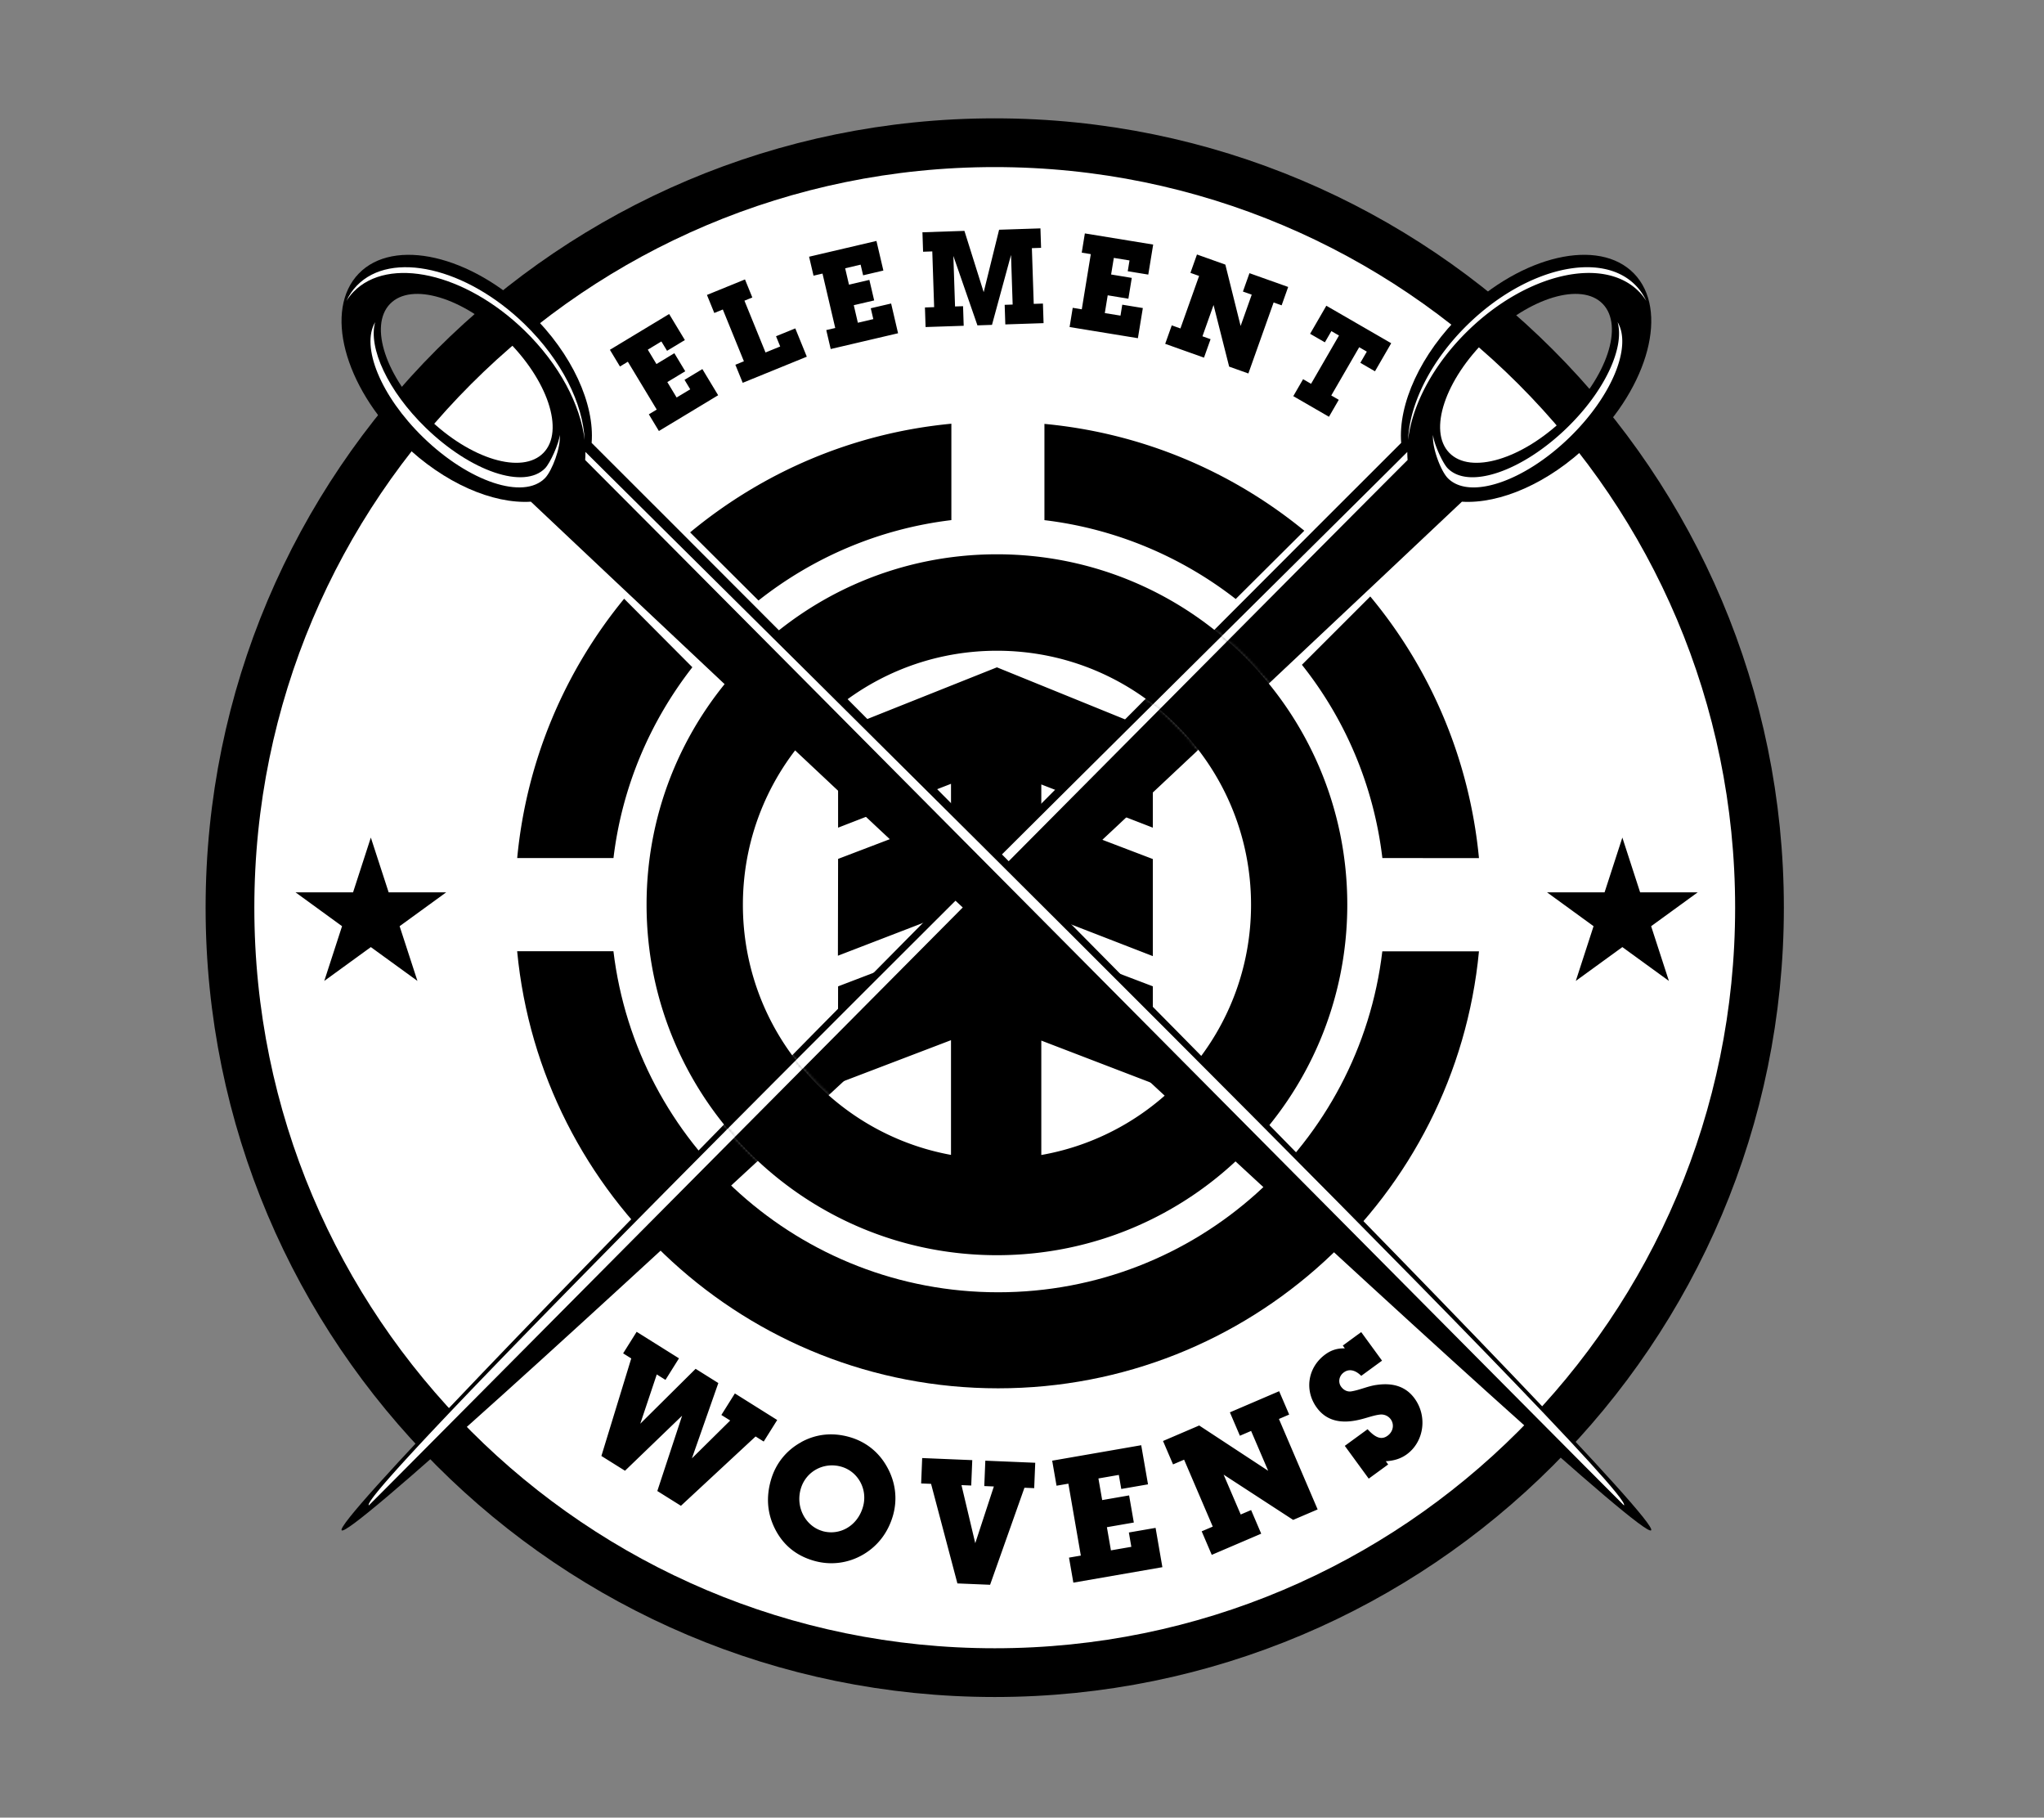 <svg xmlns="http://www.w3.org/2000/svg" width="847" height="753" fill="none"><rect width="100%" height="100%" fill="#808080" stroke="none"/><g clip-path="url(#a)"><path fill="#fff" stroke="#000" stroke-width="20.193" d="M729.107 376.025c0-175.022-141.883-316.905-316.905-316.905-175.021 0-316.904 141.883-316.904 316.905 0 175.021 141.883 316.904 316.904 316.904 175.022 0 316.905-141.883 316.905-316.904z"/><path fill="#000" d="m249.22 603.132 12.36-40.367-3.363-2.103 5.598-8.923 17.544 10.989-5.597 8.922-3.607-2.254-6.837 20.418 22.935-22.747 9.411 5.898-10.951 31.2 15.872-15.684-3.663-2.292 5.598-8.922 17.544 11.007-5.597 8.922-3.363-2.103-30.937 28.72-9.786-6.123 10.274-31.2-23.667 22.803-9.787-6.123.019-.038zm82.837-5.729c6.236-3.4 13.036-4.057 20.043-2.047 6.649 1.916 12.04 6.161 15.459 12.322 3.588 6.368 4.395 13.431 2.479 20.155-2.028 7.082-6.349 12.679-12.378 16.192-6.218 3.625-13.468 4.546-20.4 2.555-7.344-2.104-12.698-6.5-16.06-13.093-3.212-6.33-3.832-13.036-1.747-20.324 1.972-6.875 6.405-12.36 12.623-15.741l-.019-.019zm8.697 36.873c7.082 2.029 14.539-1.991 16.849-10.031 2.067-7.213-2.028-14.632-8.96-16.623-7.344-2.104-14.764 1.991-16.83 9.204-2.235 7.776 2.16 15.478 8.96 17.431l-.019.019zm55.977 21.696-10.913-41.25-4.114-.169.432-10.519 20.756.864-.432 10.519-4.038-.169 5.71 24.062 7.702-23.499-3.964-.169.432-10.519 20.681.864-.432 10.519-4.038-.169-14.238 40.198-13.544-.563zm71.041-21.095 11.082-1.916 2.818 16.286-36.892 6.405-1.803-10.368 4.902-.846-5.165-29.791-4.903.845-1.803-10.369 36.892-6.405 2.817 16.211-11.082 1.916-1.015-5.823-8.453 1.465 1.56 8.96 11.157-1.935 1.954 11.233-11.158 1.934 1.672 9.599 8.453-1.465-1.015-5.898-.018-.038zm50.681-9.26 4.17 9.749-20.494 8.772-4.17-9.749 4.584-1.954-11.872-27.725-4.583 1.954-4.151-9.693 14.989-6.424 28.589 18.765-7.081-16.511-4.64 1.991-4.151-9.692 20.418-8.754 4.151 9.674-4.245 1.822 16.042 37.474-10.144 4.339-28.814-18.746 7.081 16.511 4.302-1.841.019.038zm56.762-18.916-8.039 5.861-9.918-13.581 9.448-6.894c3.25 3.607 5.805 4.527 8.303 2.686 2.329-1.709 2.836-4.658 1.277-6.818a4.846 4.846 0 0 0-4.189-1.954c-2.78.245-5.654 1.447-9.016 2.198-7.871 1.822-13.656.131-17.432-5.053-5.24-7.175-3.738-16.736 3.551-22.052 2.442-1.785 4.996-2.574 8.077-2.499l-.846-1.164 7.627-5.579 8.64 11.834-8.621 6.293c-2.555-2.517-5.11-2.968-7.214-1.428-2.047 1.484-2.441 4.114-1.127 5.917 1.109 1.521 2.649 2.179 4.189 1.953 3.607-.582 6.95-2.216 10.538-2.686 7.025-1.014 12.21.827 15.704 5.598 5.447 7.457 3.907 17.957-3.194 23.142-2.442 1.784-5.278 2.686-8.716 2.874l.977 1.334-.019.018zM283.67 157.35l7.382-4.451 6.537 10.838-24.551 14.821-4.17-6.913 3.268-1.972-11.965-19.817-3.269 1.972-4.17-6.913 24.551-14.82 6.518 10.782-7.382 4.452-2.348-3.87-5.635 3.4 3.588 5.955 7.419-4.49 4.508 7.476-7.419 4.49 3.85 6.386 5.636-3.4-2.367-3.926h.019zm39.634-13.806-1.728-4.245 7.983-3.25 4.771 11.721-26.56 10.82-3.043-7.476 3.531-1.446-8.734-21.452-3.532 1.447-3.043-7.476 15.76-6.424 3.043 7.476-3.268 1.333 8.734 21.452 6.086-2.48zm37.568-15.854 8.397-1.953 2.873 12.322-27.913 6.537-1.84-7.852 3.719-.864-5.278-22.54-3.72.864-1.84-7.852 27.913-6.537 2.873 12.266-8.396 1.972-1.033-4.414-6.405 1.503 1.577 6.781 8.453-1.972 1.991 8.509-8.452 1.972 1.69 7.269 6.405-1.502-1.051-4.471.037-.038zm34.901-.732 3.305-.113.263 8.115-15.797.526-.263-8.115 3.813-.131-.77-23.086-3.813.132-.263-8.059 17.394-.582 7.983 25.396 6.387-25.866 17.131-.563.263 8.058-3.813.132.77 23.085 3.813-.131.263 8.114-15.854.526-.263-8.114 3.306-.113-.676-20.55-7.889 28.965-6.03.207-9.974-28.759.695 20.926h.019zm69.293-.733 8.51 1.39-2.048 12.492-28.307-4.621 1.296-7.965 3.757.62 3.738-22.86-3.757-.62 1.296-7.964 28.307 4.621-2.028 12.435-8.509-1.39.732-4.471-6.499-1.052-1.127 6.875 8.565 1.409-1.408 8.622-8.566-1.409-1.202 7.363 6.499 1.052.733-4.527h.018zm36.573 14.295-2.724 7.645-16.079-5.729 2.724-7.645 3.587 1.277 7.739-21.752-3.587-1.277 2.705-7.608 11.758 4.189 6.33 25.415 4.603-12.961-3.645-1.296 2.705-7.608 16.042 5.711-2.705 7.607-3.325-1.183-10.462 29.415-7.965-2.836-6.462-25.527-4.602 12.961 3.381 1.202h-.018zm53.121 25.114-4.057 7.025-14.783-8.546 4.057-7.026 3.306 1.916 11.571-20.005-3.156-1.822-2.686 4.64-6.123-3.531 6.724-11.628 26.88 15.535-6.724 11.627-6.068-3.513 2.687-4.639-3.156-1.822-11.571 19.986 3.118 1.803h-.019zm-141.65 63.997c-80.208 0-145.181 64.955-145.181 145.144 0 80.189 64.955 145.219 145.181 145.219 80.227 0 145.182-64.993 145.182-145.219S493.261 229.631 413.11 229.631zm18.39 248.794v-47.336l46.208 17.732v-40.216L431.5 391.023v-12.848l46.208 17.92v-40.217L431.5 338.259v-13.28l46.208 17.901v-40.179L413.11 276.46l-65.819 26.241v40.179l46.791-18.164v13.261l-46.791 17.845-.075 40.104 46.866-18.052v12.867l-46.791 17.883-.075 40.179 46.866-17.883v47.524c-49.045-8.941-86.237-51.919-86.237-103.613 0-58.136 47.072-105.246 105.284-105.246 58.211 0 105.284 47.11 105.284 105.246 0 51.882-37.493 94.953-86.895 103.65l-.018-.056zm80.564-230.273c-22.371-17.431-49.702-29.134-79.268-32.665v-39.879c40.686 3.814 77.747 19.761 107.688 44.255l-28.42 28.289zm55.752-1.052c24.926 29.942 41.118 67.397 45.043 108.402l-40.028-.037c-3.569-29.998-15.403-57.535-33.342-80.057l28.327-28.308zm-280.915 29.322c-17.432 22.353-29.134 49.402-32.684 79.043h-39.898c3.851-40.574 19.836-77.597 44.312-107.426l28.27 28.383zm-.939-55.864c29.998-24.851 67.265-41.137 108.271-45.025v39.935c-30.017 3.606-57.404 15.515-79.926 33.304l-28.326-28.214h-.019z"/><path fill="#000" d="M612.859 394.104c-9.655 101.546-95.178 181.04-199.241 181.04-104.064 0-189.643-79.532-199.317-181.078h39.897c9.58 79.607 77.24 141.293 159.42 141.293 82.18 0 149.746-61.686 159.194-141.237h40.029l.018-.018z"/><mask id="b" width="679" height="668" x="67" y="35" maskUnits="userSpaceOnUse" style="mask-type:luminance"><path fill="#fff" d="M413.11 269.528c-58.211 0-105.284 47.11-105.284 105.247 0 51.693 37.211 94.671 86.237 103.612l37.437.038c49.402-8.697 86.894-51.769 86.894-103.65 0-58.137-47.147-105.247-105.284-105.247zM67.203 35.386v666.869h678.271V35.385H67.204zM413.11 519.994c-80.207 0-145.181-64.993-145.181-145.219 0-80.227 64.955-145.144 145.181-145.144 80.227 0 145.182 64.955 145.182 145.144 0 80.189-65.031 145.219-145.182 145.219z"/><path fill="#fff" d="M413.109 229.631c-80.207 0-145.181 64.955-145.181 145.144 0 80.188 64.955 145.219 145.181 145.219 80.227 0 145.182-64.993 145.182-145.219 0-80.227-65.031-145.144-145.182-145.144zm18.39 248.794v-47.336l46.208 17.732v-40.216l-46.208-17.582v-12.848l46.208 17.92v-40.217l-46.208-17.619v-13.281l46.208 17.901v-40.178l-64.598-26.242-65.819 26.242v40.178l46.791-18.164v13.262l-46.791 17.845-.075 40.103 46.866-18.051v12.867l-46.791 17.882-.075 40.179 46.866-17.882v47.523c-49.045-8.941-86.237-51.918-86.237-103.612 0-58.136 47.072-105.247 105.284-105.247s105.284 47.111 105.284 105.247c0 51.881-37.493 94.953-86.895 103.65l-.018-.056z"/></mask><g mask="url(#b)"><path fill="#000" d="M658.637 183.836c24.72-23.987 32.985-55.563 18.465-70.515-14.52-14.952-46.322-7.645-71.023 16.342-17.525 17-26.729 37.812-25.452 53.816-56.878 56.765-444.936 444.411-439.038 450.497 5.936 6.104 408.777-373.821 464.209-426.134 15.722.977 35.933-7.607 52.839-24.025v.019zm-42.283-43.579c17.545-17.037 38.958-23.48 47.787-14.369 8.828 9.11 1.765 30.298-15.798 47.335-17.544 17.037-38.958 23.48-47.786 14.37-8.829-9.11-1.766-30.317 15.797-47.336z"/><path fill="#fff" d="M670.302 133.401c2.986 10.594-5.222 28.551-20.982 43.841-18.671 18.127-40.817 25.622-49.458 16.718-2.085-2.141-5.804-10.387-6.03-13.806-.507 5.184 3.193 14.914 6.067 17.882 8.885 9.148 31.501 1.616 50.473-16.811 17.657-17.15 25.959-37.681 19.911-47.824h.019zm-87.12 53.816c-56.859 56.728-436.107 430.51-430.36 436.427.132.132 379.362-382.047 430.473-433.083a39.157 39.157 0 0 1-.131-3.344h.018zm96.135-66.27c1.09 1.127 2.029 2.386 2.874 3.701-1.108-2.348-2.536-4.508-4.358-6.368-14.182-14.614-45.269-7.476-69.425 15.966-15.497 15.046-24.307 33.117-24.927 48.012 1.691-14.463 10.388-31.237 24.927-45.363 24.55-23.837 56.295-30.975 70.891-15.948h.018z"/></g><path fill="#000" d="M167.135 183.837c-24.701-23.987-32.966-55.563-18.465-70.515 14.52-14.952 46.322-7.645 71.041 16.342 17.526 16.999 26.73 37.812 25.453 53.816 56.878 56.765 444.936 444.41 439.038 450.496-5.917 6.105-408.796-373.82-464.209-426.133-15.741.977-35.934-7.608-52.839-24.025l-.019.019zm42.283-43.579c-17.544-17.037-38.958-23.48-47.787-14.37-8.828 9.11-1.765 30.299 15.798 47.336s38.958 23.48 47.786 14.37c8.829-9.111 1.747-30.318-15.797-47.336z"/><path fill="#fff" d="M155.47 133.402c-2.987 10.594 5.222 28.552 20.981 43.842 18.672 18.126 40.818 25.621 49.459 16.717 2.085-2.141 5.804-10.387 6.029-13.806.526 5.185-3.193 14.915-6.067 17.883-8.885 9.147-31.501 1.615-50.472-16.812-17.657-17.15-25.979-37.681-19.911-47.824h-.019zm87.12 53.816c56.841 56.728 436.108 430.51 430.36 436.427-.131.132-379.342-382.047-430.472-433.083.093-1.09.131-2.217.112-3.344zm-96.156-66.27c-1.089 1.127-2.028 2.386-2.873 3.7 1.089-2.348 2.535-4.508 4.357-6.367 14.182-14.614 45.27-7.476 69.426 15.966 15.497 15.046 24.307 33.116 24.908 48.012-1.691-14.464-10.388-31.238-24.927-45.363-24.569-23.837-56.314-30.975-70.891-15.948z"/><path fill="#000" d="m672.274 346.975 7.363 22.691h23.874l-19.31 14.032 7.364 22.672-19.291-14.013-19.291 14.013 7.363-22.672-19.291-14.032h23.855l7.364-22.691zm-518.608 0 7.382 22.691h23.856l-19.31 14.032 7.382 22.672-19.31-14.013-19.291 14.013 7.363-22.672-19.291-14.032h23.856l7.363-22.691z"/></g><defs><clipPath id="a"><path fill="#fff" d="M67.204 35.386h712.439v682.065H67.204z"/></clipPath></defs></svg>